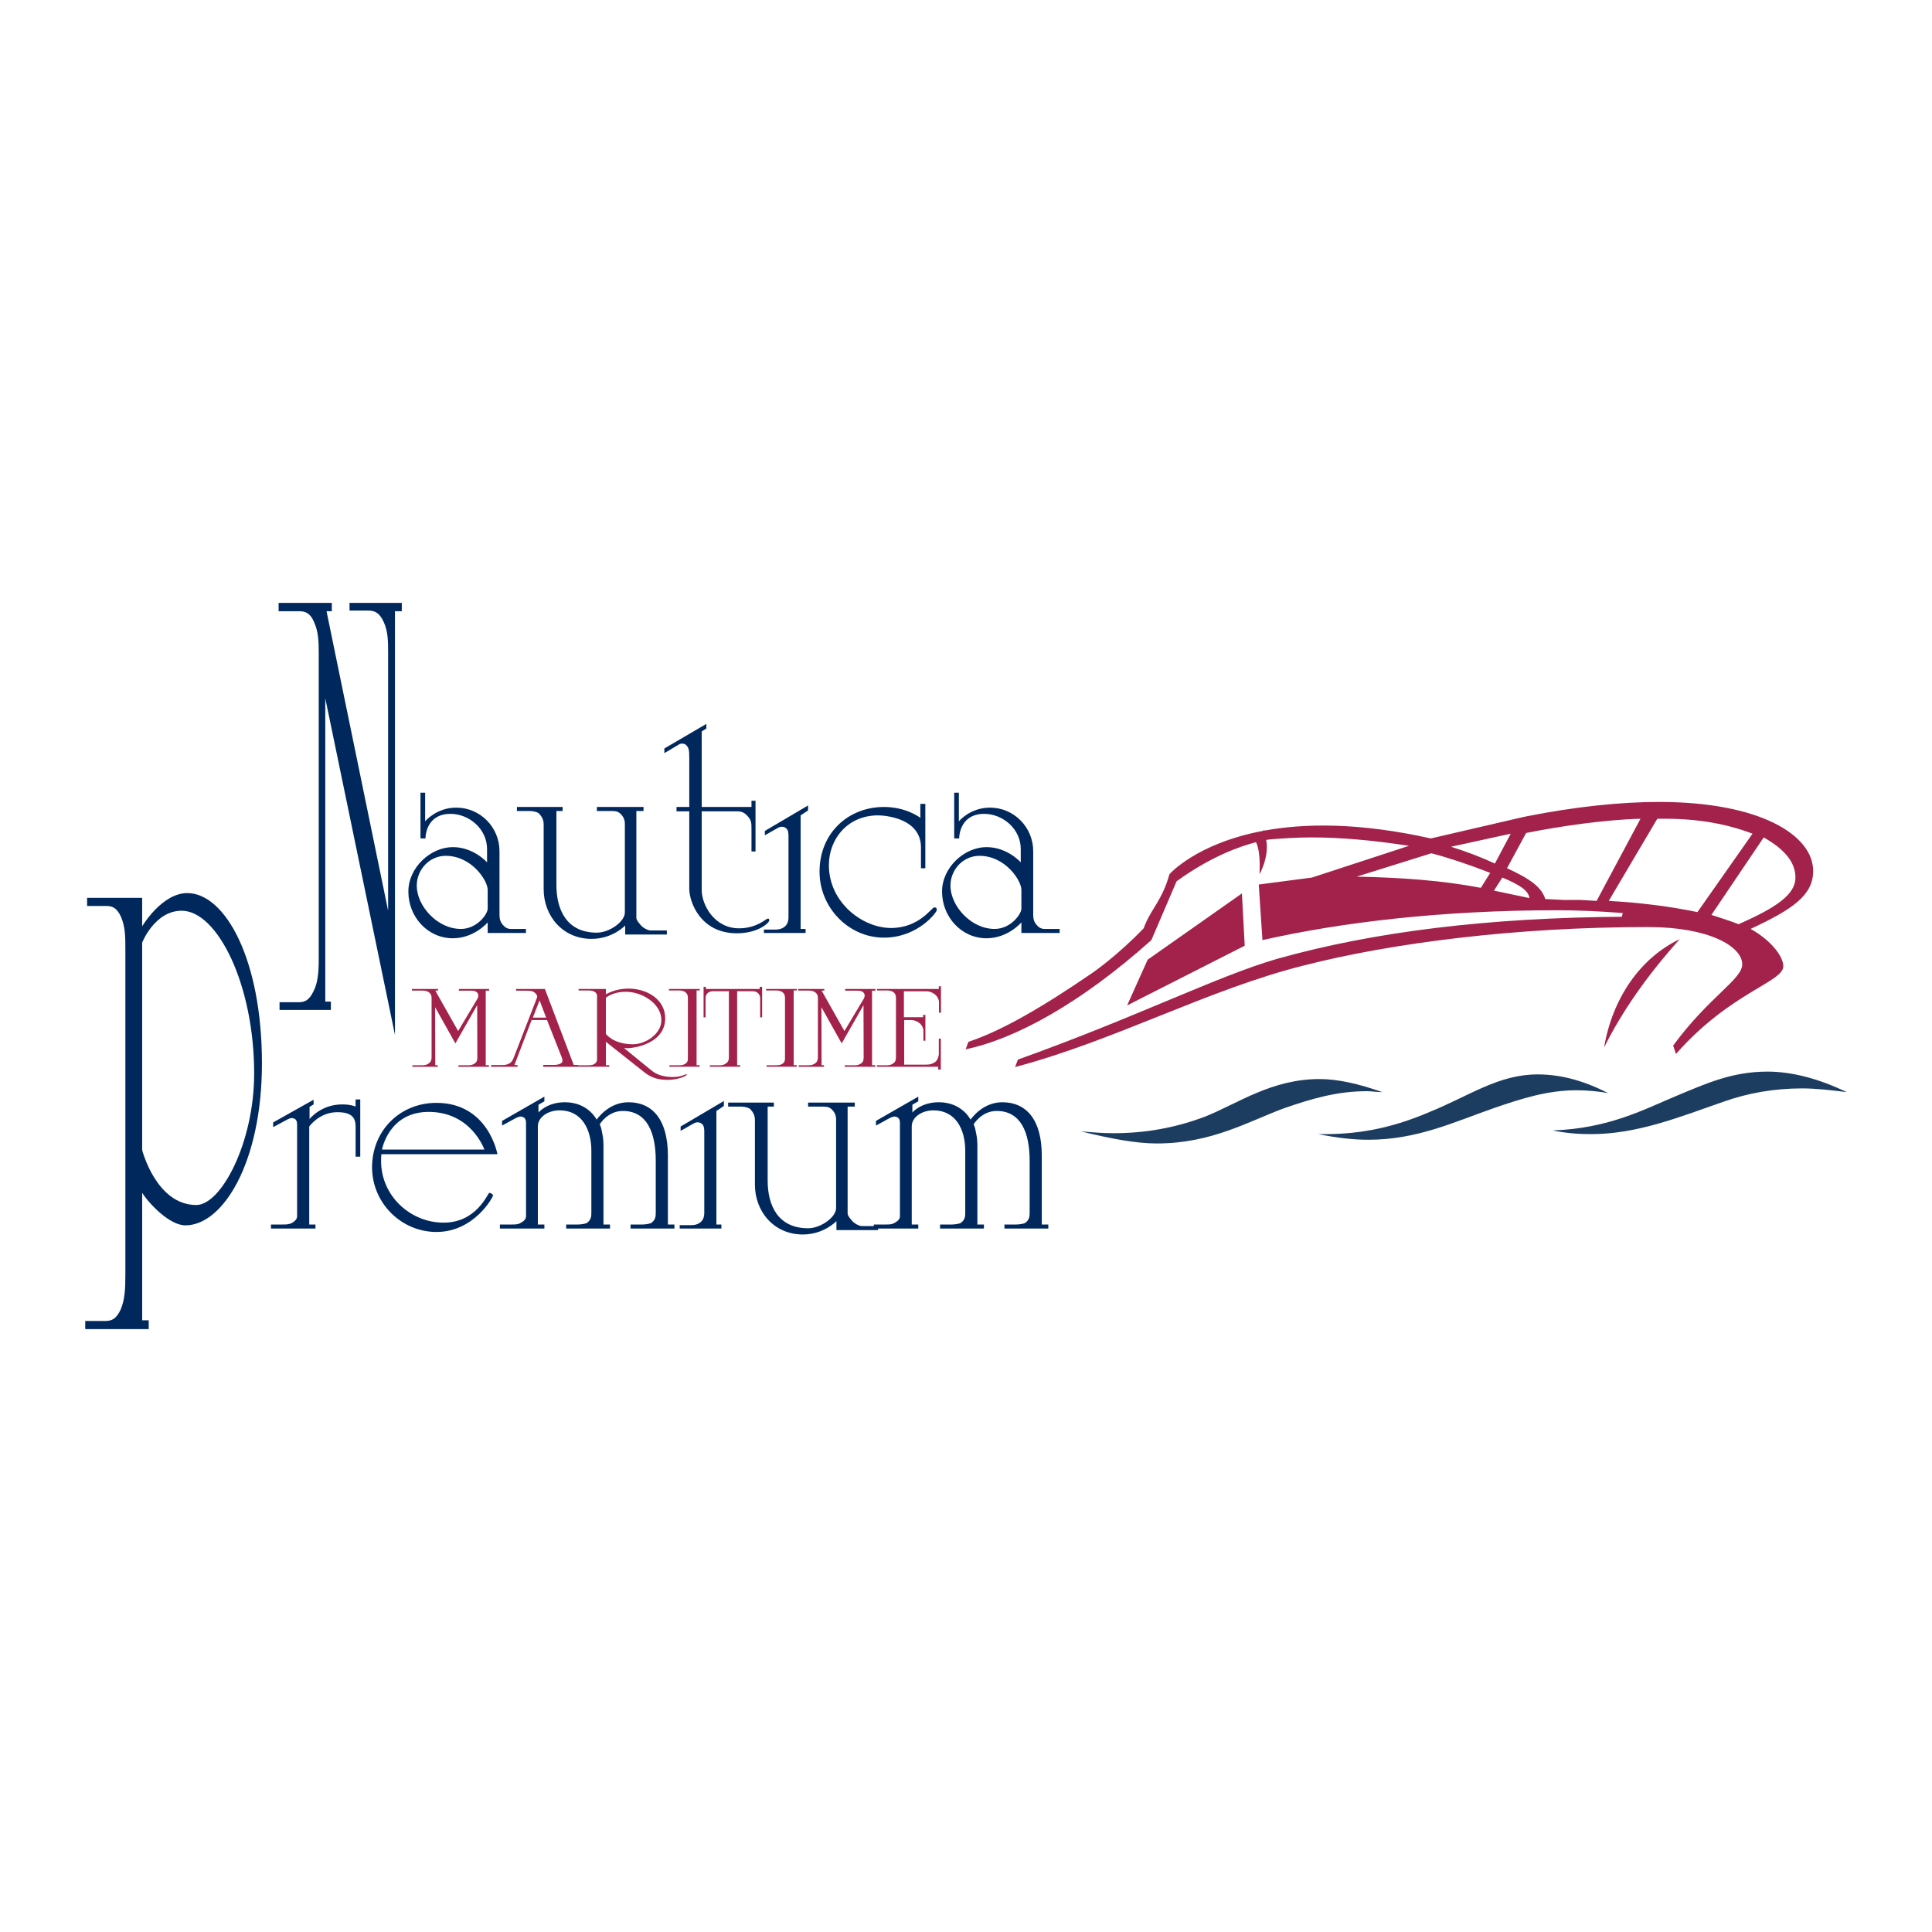 <?xml version="1.0" encoding="utf-8"?>
<!-- Generator: Adobe Illustrator 13.0.0, SVG Export Plug-In . SVG Version: 6.00 Build 14948)  -->
<!DOCTYPE svg PUBLIC "-//W3C//DTD SVG 1.0//EN" "http://www.w3.org/TR/2001/REC-SVG-20010904/DTD/svg10.dtd">
<svg version="1.0" id="Layer_1" xmlns="http://www.w3.org/2000/svg" xmlns:xlink="http://www.w3.org/1999/xlink" x="0px" y="0px"
	 width="192.756px" height="192.756px" viewBox="0 0 192.756 192.756" enable-background="new 0 0 192.756 192.756"
	 xml:space="preserve">
<g>
	<polygon fill-rule="evenodd" clip-rule="evenodd" fill="#FFFFFF" points="0,0 192.756,0 192.756,192.756 0,192.756 0,0 	"/>
	<path fill-rule="evenodd" clip-rule="evenodd" fill="#00285D" d="M39.406,60.981v42.271l-6.953-33.587v30.267h0.559v0.83h-5.122
		v-0.768h1.894c0.621,0,1.055-0.191,1.49-1.084c0.435-0.83,0.527-1.917,0.527-3.193V65.259c0-1.277-0.031-2.235-0.465-3.192
		c-0.373-0.894-0.869-1.086-1.49-1.086h-2.049v-0.83h5.308v0.83h-0.528l6.146,29.883V65.259c0-1.277,0-2.235-0.435-3.192
		c-0.403-0.894-0.869-1.149-1.521-1.149h-1.894v-0.767h5.214v0.83H39.406L39.406,60.981z"/>
	<path fill-rule="evenodd" clip-rule="evenodd" fill="#00285D" d="M48.656,93.083v-1.055c0,0-1.334,1.583-3.476,1.583
		c-2.514,0-4.438-2.142-4.438-4.656c0-2.421,2.235-4.438,4.438-4.438c2.08,0,3.414,1.521,3.414,1.521v-1.334
		c0-1.986-1.769-3.507-3.663-3.507c-1.893,0-2.452,1.428-2.483,2.452h-0.497v-4.562h0.465v2.855c0,0,1.118-1.365,3.104-1.365
		c2.39,0,4.314,1.956,4.314,4.345v6.363c0,0.403,0.093,0.714,0.342,0.993c0.217,0.249,0.434,0.403,0.807,0.403h1.49v0.404H48.656
		L48.656,93.083z M48.656,88.769c0-0.9-1.583-3.383-4.19-3.383c-1.614,0-2.887,1.366-2.887,2.98c0,1.986,2.018,4.314,4.408,4.314
		c1.614,0,2.669-1.49,2.669-2.017V88.769L48.656,88.769z"/>
	<path fill-rule="evenodd" clip-rule="evenodd" fill="#00285D" d="M62.373,93.238v-0.9c0,0-1.241,1.334-3.352,1.334
		c-2.887,0-4.78-2.297-4.78-4.966V82.25c0-0.465-0.186-0.776-0.435-1.055c-0.124-0.155-0.559-0.279-0.931-0.279h-1.303v-0.404h4.562
		v0.404h-0.621v7.387c0,2.421,0.994,4.749,4.035,4.749c1.242,0,2.794-1.086,2.794-2.018v-8.846c0-0.435-0.187-0.776-0.466-1.024
		c-0.279-0.249-0.559-0.249-0.931-0.249h-1.397v-0.404h4.656v0.404H63.49v10.646c0,0.279,0.341,0.621,0.527,0.838
		c0.155,0.155,0.59,0.435,0.9,0.435h1.614v0.403H62.373L62.373,93.238z"/>
	<path fill-rule="evenodd" clip-rule="evenodd" fill="#00285D" d="M73.517,93.114c-3.601,0-4.749-3.073-4.749-4.47v-7.697h-1.273
		v-0.435h1.273V75.67c0-0.807-0.031-1.024-0.28-1.304c-0.186-0.217-0.559-0.217-0.745-0.093l-1.459,0.869v-0.466l4.19-2.452v0.465
		L70.01,72.97v7.542h4.966v-0.621h0.403v5.06h-0.403v-2.266c0-0.497,0-0.838-0.342-1.21c-0.279-0.341-0.589-0.527-1.055-0.527H70.01
		V88.8c0,1.459,1.241,3.818,3.725,3.818c1.8,0,2.731-0.993,2.855-0.962c0.093,0,0.155-0.031,0.155,0.186
		S75.659,93.114,73.517,93.114L73.517,93.114z"/>
	<path fill-rule="evenodd" clip-rule="evenodd" fill="#00285D" d="M79.878,81.351V92.68h0.496v0.404h-4.159v-0.342h1.18
		c0.31,0,0.59-0.062,0.838-0.248c0.311-0.217,0.435-0.559,0.435-0.993v-8.008c0-0.341,0-0.652-0.248-0.869
		c-0.218-0.156-0.465-0.187-0.745-0.062l-1.366,0.776v-0.435l4.314-2.545v0.497L79.878,81.351L79.878,81.351z"/>
	<path fill-rule="evenodd" clip-rule="evenodd" fill="#00285D" d="M88.191,93.549c-3.507,0-6.425-2.979-6.425-6.58
		c0-3.88,2.886-6.457,6.425-6.457c2.266,0,3.632,1.086,3.632,1.086v-1.396h0.497v6.425h-0.435v-2.08c0-2.917-3.57-3.197-4.283-3.197
		c-3.042,0-4.904,2.359-4.904,4.966c0,3.725,3.352,6.27,6.208,6.27c2.793,0,4.066-2.049,4.283-2.049s0.249,0,0.279,0.249
		C93.499,90.973,91.605,93.549,88.191,93.549L88.191,93.549z"/>
	<path fill-rule="evenodd" clip-rule="evenodd" fill="#00285D" d="M101.904,93.083v-1.055c0,0-1.335,1.583-3.477,1.583
		c-2.514,0-4.438-2.142-4.438-4.656c0-2.421,2.235-4.438,4.438-4.438c2.08,0,3.414,1.521,3.414,1.521v-1.334
		c0-1.986-1.769-3.507-3.662-3.507s-2.452,1.428-2.483,2.452H95.2v-4.562h0.466v2.855c0,0,1.117-1.365,3.104-1.365
		c2.39,0,4.314,1.956,4.314,4.345v6.363c0,0.403,0.093,0.714,0.341,0.993c0.218,0.249,0.435,0.403,0.808,0.403h1.489v0.404H101.904
		L101.904,93.083z M101.904,88.769c0-0.9-1.583-3.383-4.19-3.383c-1.614,0-2.887,1.366-2.887,2.98c0,1.986,2.018,4.314,4.407,4.314
		c1.614,0,2.67-1.49,2.67-2.017V88.769L101.904,88.769z"/>
	<path fill-rule="evenodd" clip-rule="evenodd" fill="#00285D" d="M18.499,122.254c-1.583,0-3.631-2.164-4.314-3.248v12.719h0.652
		v0.879H8.504v-0.811h2.018c0.621,0,1.086-0.203,1.521-1.15c0.403-0.947,0.465-2.029,0.465-3.383V94.855
		c0-1.353,0-2.367-0.435-3.382c-0.435-0.947-0.9-1.083-1.49-1.083H8.69v-0.812h5.494v2.841c0,0,1.956-3.315,4.501-3.315
		c3.787,0,7.449,6.63,7.449,16.98C26.134,115.963,22.254,122.254,18.499,122.254L18.499,122.254z M18.126,90.864
		c-2.7,0-3.942,3.18-3.942,3.18v20.7c0,0,1.397,5.48,5.401,5.48c2.483,0,5.773-6.225,5.773-13.125
		C25.358,98.238,21.696,90.864,18.126,90.864L18.126,90.864z"/>
	<path fill-rule="evenodd" clip-rule="evenodd" fill="#00285D" d="M35.478,115.404v-3.012c0-0.9-0.403-1.428-1.831-1.428
		c-1.8,0-2.794,1.428-2.794,1.428v9.777h0.621v0.404h-4.439v-0.404h1.18c0.373,0,0.652,0,0.962-0.186
		c0.248-0.156,0.465-0.342,0.465-0.652v-9.156c0-0.279-0.093-0.527-0.341-0.59c-0.249-0.094-0.497,0.031-0.714,0.154l-1.335,0.715
		v-0.467l4.035-2.266v0.467l-0.403,0.248v1.211c0,0,1.117-1.459,3.259-1.459c0.9,0,1.334,0.217,1.334,0.217v-0.715h0.466v5.713
		H35.478L35.478,115.404z"/>
	<path fill-rule="evenodd" clip-rule="evenodd" fill="#00285D" d="M38.052,115.154c0,0-0.031,0.125-0.031,0.684
		c0,3.477,2.918,6.146,6.239,6.146c3.29,0,4.376-2.887,4.562-2.98c0.249,0.062,0.311,0.154,0.373,0.248
		c0.031,0.125-1.862,3.662-5.649,3.662c-3.507,0-6.425-2.887-6.425-6.455c0-3.633,2.762-6.426,6.425-6.426
		c5.183,0,6.083,5.121,6.083,5.121H38.052L38.052,115.154z M42.771,110.934c-4.004,0-4.656,3.756-4.656,3.756h10.212
		C48.326,114.689,47.022,110.934,42.771,110.934L42.771,110.934z"/>
	<path fill-rule="evenodd" clip-rule="evenodd" fill="#00285D" d="M62.911,122.574v-0.404h1.179c0.249,0,0.776-0.062,0.932-0.186
		c0.372-0.311,0.403-0.59,0.403-1.025v-5.152c0-2.855-0.9-4.967-3.291-4.967c-1.521,0-2.297,1.336-2.297,1.336
		c0.155,0.34,0.187,0.559,0.249,0.9c0.124,0.527,0.124,1.023,0.124,1.428v7.666h0.652v0.404h-4.376v-0.404h1.179
		c0.249,0,0.776-0.062,0.932-0.186c0.372-0.311,0.403-0.59,0.403-1.025v-6.145c0-2.143-0.962-4.035-3.166-4.035
		c-1.242,0-2.173,0.744-2.173,1.582v9.809h0.652v0.404h-4.438v-0.404h1.18c0.372,0,0.651,0,0.931-0.186
		c0.279-0.156,0.497-0.342,0.497-0.652v-9.312c0-0.279-0.093-0.527-0.373-0.59c-0.217-0.092-0.466,0.031-0.714,0.156l-1.304,0.713
		v-0.465l4.221-2.422v0.467l-0.589,0.34v0.777c0,0,0.838-1.025,2.638-1.025c2.328,0,3.166,1.738,3.166,1.738
		s1.148-1.738,3.166-1.738c2.359,0,3.942,1.678,3.942,5.34v6.859h0.652v0.404H62.911L62.911,122.574z"/>
	<path fill-rule="evenodd" clip-rule="evenodd" fill="#00285D" d="M71.475,110.84v11.33h0.497v0.404h-4.159v-0.342h1.18
		c0.311,0,0.589-0.062,0.838-0.248c0.311-0.219,0.435-0.561,0.435-0.994v-8.008c0-0.342,0-0.652-0.249-0.869
		c-0.217-0.156-0.465-0.186-0.745-0.062l-1.366,0.775v-0.434l4.314-2.545v0.496L71.475,110.84L71.475,110.84z"/>
	<path fill-rule="evenodd" clip-rule="evenodd" fill="#00285D" d="M83.451,122.729v-0.9c0,0-1.242,1.336-3.353,1.336
		c-2.886,0-4.78-2.297-4.78-4.967v-6.457c0-0.465-0.187-0.775-0.435-1.055c-0.124-0.156-0.559-0.279-0.931-0.279h-1.304v-0.404
		h4.563v0.404h-0.621v7.387c0,2.422,0.994,4.75,4.035,4.75c1.242,0,2.794-1.088,2.794-2.018v-8.848c0-0.434-0.187-0.775-0.466-1.023
		s-0.559-0.248-0.931-0.248h-1.397v-0.404h4.656v0.404h-0.714v10.646c0,0.279,0.341,0.621,0.527,0.838
		c0.155,0.154,0.59,0.434,0.9,0.434h1.615v0.404H83.451L83.451,122.729z"/>
	<path fill-rule="evenodd" clip-rule="evenodd" fill="#00285D" d="M100.213,122.574v-0.404h1.18c0.248,0,0.776-0.062,0.932-0.186
		c0.372-0.311,0.403-0.59,0.403-1.025v-5.152c0-2.855-0.9-4.967-3.29-4.967c-1.521,0-2.297,1.336-2.297,1.336
		c0.155,0.34,0.187,0.559,0.249,0.9c0.124,0.527,0.124,1.023,0.124,1.428v7.666h0.652v0.404h-4.377v-0.404h1.18
		c0.248,0,0.776-0.062,0.931-0.186c0.373-0.311,0.404-0.59,0.404-1.025v-6.145c0-2.143-0.962-4.035-3.166-4.035
		c-1.242,0-2.173,0.744-2.173,1.582v9.809h0.652v0.404h-4.438v-0.404h1.18c0.372,0,0.651,0,0.931-0.186
		c0.279-0.156,0.497-0.342,0.497-0.652v-9.312c0-0.279-0.093-0.527-0.373-0.59c-0.217-0.092-0.466,0.031-0.714,0.156l-1.304,0.713
		v-0.465l4.221-2.422v0.467l-0.589,0.34v0.777c0,0,0.838-1.025,2.638-1.025c2.328,0,3.166,1.738,3.166,1.738
		s1.148-1.738,3.166-1.738c2.358,0,3.942,1.678,3.942,5.34v6.859h0.651v0.404H100.213L100.213,122.574z"/>
	<path fill-rule="evenodd" clip-rule="evenodd" fill="#1D3D60" d="M111.078,113.061c3.247,0,6.278-0.559,9.2-1.676
		c3.248-1.305,6.604-3.727,11.366-3.727c1.84,0,3.896,0.467,6.278,1.305c-0.541,0-1.083-0.094-1.516-0.094
		c-3.031,0-5.521,0.746-8.227,1.676c-3.572,1.305-7.252,3.539-12.772,3.539c-2.058,0-4.547-0.465-7.578-1.211
		C108.913,112.967,109.995,113.061,111.078,113.061L111.078,113.061z M132.186,113.152c3.789,0,7.036-0.744,10.5-2.234
		c3.896-1.582,6.819-3.725,10.717-3.725c2.381,0,4.654,0.652,7.035,1.861c-1.082-0.186-2.164-0.279-3.139-0.279
		c-2.923,0-5.521,0.84-8.227,1.77c-4.005,1.398-7.686,3.168-12.557,3.168c-1.516,0-3.14-0.188-4.979-0.561H132.186L132.186,113.152z
		 M167.258,109.336c2.922-1.211,5.521-2.422,9.093-2.422c2.489,0,5.195,0.744,7.901,2.049c-1.516-0.188-3.03-0.373-4.438-0.373
		c-2.814,0-5.413,0.465-7.794,1.305c-4.547,1.582-8.66,3.258-13.314,3.258c-1.19,0-2.49-0.092-3.789-0.371
		C160.546,112.594,164.118,110.639,167.258,109.336L167.258,109.336z"/>
	<path fill-rule="evenodd" clip-rule="evenodd" fill="#A2224B" d="M180.9,86.902c0-3.632-5.4-6.892-15.365-6.892
		c-3.912,0-8.362,0.481-13.112,1.412l-0.517,0.109l-9.157,2.121c-7.168-1.604-12.613-1.518-16.625-0.778
		c-0.036-0.196-0.02-0.142-0.062,0.011c-6.715,1.254-9.388,4.337-9.388,4.337c-0.72,2.639-1.935,3.576-2.568,5.391
		c-2.654,2.766-5.1,4.439-5.1,4.439c-5.028,3.445-9.033,5.773-12.386,6.891l-0.279,0.746c4.937-1.025,11.455-4.564,18.532-10.896
		l2.515-5.867c3.373-2.444,6.266-3.474,7.921-3.9c0.207,0.385,0.444,1.253,0.353,3.191c0,0,0.99-1.705,0.669-3.415
		c0.3-0.052,0.464-0.067,0.464-0.067c1.304-0.093,2.607-0.186,4.004-0.186c2.98,0,6.146,0.279,9.778,0.838l-9.685,3.167
		l-5.306,0.695l0.369,5.545c7.823-1.77,17.881-2.98,29.429-2.98c1.956,0,4.098,0.093,6.519,0.279l-0.093,0.373
		c-13.317,0.093-24.772,1.49-34.364,4.191c-5.867,1.676-14.155,5.868-25.89,10.057l-0.278,0.746
		c10.15-2.701,19.184-7.73,28.869-10.151c8.754-2.235,21.14-3.818,34.271-3.818c6.146,0,9.406,1.956,9.406,3.725
		c0,1.491-3.353,3.26-6.892,8.102l0.279,0.838c5.401-6.146,10.71-7.17,10.71-8.753c0-0.932-1.118-2.515-3.26-3.726
		C178.852,90.72,180.9,89.323,180.9,86.902L180.9,86.902z M150.728,83.177l-1.583,2.98c-1.397-0.652-2.888-1.211-4.377-1.676
		L150.728,83.177L150.728,83.177z M147.747,88.578c-3.911-0.745-8.009-1.024-12.386-1.118l7.45-2.328
		c1.77,0.466,3.726,1.118,5.867,1.956L147.747,88.578L147.747,88.578z M149.052,88.857l0.838-1.304
		c1.77,0.745,2.607,1.304,2.7,2.049L149.052,88.857L149.052,88.857z M157.712,89.789h-1.676l-1.863-0.093
		c-0.372-1.21-1.583-2.049-3.817-3.073l1.883-3.477l0.036-0.042c3.26-0.651,7.766-1.324,11.397-1.417l-4.377,8.195L157.712,89.789
		L157.712,89.789z M160.506,89.882l4.843-8.195h0.838c3.353,0,6.239,0.559,8.661,1.49L169.354,91
		C166.652,90.44,163.766,90.068,160.506,89.882L160.506,89.882z M173.45,92.21c-0.651-0.279-1.583-0.559-2.7-0.931l5.215-7.729
		c2.143,1.21,3.167,2.514,3.167,4.004C179.132,89.23,177.269,90.534,173.45,92.21L173.45,92.21z"/>
	<path fill-rule="evenodd" clip-rule="evenodd" fill="#A2224B" d="M160.04,104.502c1.862-3.725,4.377-7.264,7.544-10.802
		C163.672,95.562,160.879,99.566,160.04,104.502L160.04,104.502z"/>
	<polygon fill-rule="evenodd" clip-rule="evenodd" fill="#A2224B" points="114.501,95.749 112.452,100.312 124.187,94.352 
		123.906,89.137 114.501,95.749 	"/>
	<path fill-rule="evenodd" clip-rule="evenodd" fill="#A2224B" d="M48.462,98.842v7.43h0.32v0.158h-3.043v-0.146h0.928
		c0.304,0,0.517-0.035,0.73-0.207c0.213-0.158,0.228-0.365,0.228-0.609l-0.015-5.186l-2.176,3.818l-2.023-3.611l0.015,5.783h0.244
		v0.158h-2.526v-0.146h0.928c0.289,0,0.517-0.035,0.73-0.207c0.213-0.158,0.258-0.365,0.258-0.609v-5.82
		c0-0.244-0.015-0.428-0.228-0.609c-0.183-0.172-0.426-0.209-0.73-0.209h-1.004V98.67h2.602v0.158h-0.274l2.282,4.039l1.932-3.232
		c0,0,0.228-0.391-0.061-0.635c-0.228-0.195-0.532-0.158-0.867-0.158h-0.928V98.67h3.012v0.172H48.462L48.462,98.842z"/>
	<path fill-rule="evenodd" clip-rule="evenodd" fill="#A2224B" d="M54.196,106.43v-0.182h1.126c0.167,0,0.563-0.049,0.73-0.232
		c0.152-0.158-0.016-0.549-0.016-0.549l-1.46-3.697H53.04l-1.719,4.49h0.319v0.17h-2.647v-0.17h1.126
		c0.304,0,0.502-0.049,0.746-0.184c0.244-0.133,0.396-0.572,0.396-0.572l2.312-5.955c0.076-0.184-0.03-0.342-0.198-0.488
		c-0.229-0.219-0.533-0.219-0.867-0.219h-1.02V98.67h2.876l2.875,7.578h0.426v0.182H54.196L54.196,106.43z M53.832,99.805
		l-0.669,1.721h1.324L53.832,99.805L53.832,99.805z"/>
	<path fill-rule="evenodd" clip-rule="evenodd" fill="#A2224B" d="M66.61,107.736c-0.989,0-1.658-0.221-2.358-0.781l-3.803-3.014
		v2.33h0.334v0.158h-3.134v-0.146h0.989c0.32,0,0.563-0.023,0.761-0.207s0.167-0.377,0.167-0.621v-5.82
		c0-0.244,0.046-0.428-0.152-0.611c-0.198-0.182-0.456-0.207-0.761-0.207h-0.928V98.67h2.724v0.537c0,0,0.882-0.574,2.251-0.574
		c1.856,0,3.667,1.074,3.667,2.967c0,2.756-3.728,3.098-4.123,2.951l2.814,2.295c0.487,0.391,1.217,0.609,2.069,0.609
		c0.958,0,1.278-0.354,1.399-0.256C68.618,107.26,67.812,107.736,66.61,107.736L66.61,107.736z M62.441,98.951
		c-1.339,0-1.993,0.598-1.993,0.598v3.6c0,0,0.715,1.037,2.708,1.037c1.217,0,2.83-1,2.83-2.404
		C65.986,100.158,64.115,98.951,62.441,98.951L62.441,98.951z"/>
	<path fill-rule="evenodd" clip-rule="evenodd" fill="#A2224B" d="M69.498,98.816v7.455h0.304v0.158H66.79v-0.146h0.928
		c0.289,0,0.517-0.023,0.73-0.207c0.198-0.17,0.183-0.365,0.183-0.609v-5.846c0-0.242-0.016-0.426-0.228-0.609
		c-0.198-0.17-0.426-0.195-0.731-0.195h-0.928V98.67h3.073v0.146H69.498L69.498,98.816z"/>
	<path fill-rule="evenodd" clip-rule="evenodd" fill="#A2224B" d="M75.841,101.502v-1.893c0-0.23-0.061-0.391-0.259-0.561
		c-0.152-0.123-0.319-0.158-0.563-0.158h-1.476v7.381h0.305v0.158H70.82v-0.146h0.928c0.304,0,0.502-0.035,0.715-0.207
		c0.213-0.158,0.258-0.365,0.258-0.609v-6.576H71.2c-0.228,0-0.411,0.035-0.562,0.158c-0.198,0.17-0.244,0.33-0.244,0.561v1.893
		h-0.198v-3.051h0.229v0.219h5.37v-0.219h0.243v3.051H75.841L75.841,101.502z"/>
	<path fill-rule="evenodd" clip-rule="evenodd" fill="#A2224B" d="M79.186,98.816v7.455h0.304v0.158h-3.012v-0.146h0.928
		c0.289,0,0.517-0.023,0.73-0.207c0.198-0.17,0.183-0.365,0.183-0.609v-5.846c0-0.242-0.015-0.426-0.228-0.609
		c-0.198-0.17-0.426-0.195-0.73-0.195h-0.928V98.67h3.073v0.146H79.186L79.186,98.816z"/>
	<path fill-rule="evenodd" clip-rule="evenodd" fill="#A2224B" d="M87.003,98.842v7.43h0.32v0.158H84.28v-0.146h0.928
		c0.304,0,0.517-0.035,0.73-0.207c0.213-0.158,0.229-0.365,0.229-0.609l-0.015-5.186l-2.176,3.818l-2.023-3.611l0.015,5.783h0.244
		v0.158h-2.526v-0.146h0.928c0.289,0,0.517-0.035,0.73-0.207c0.213-0.158,0.259-0.365,0.259-0.609v-5.82
		c0-0.244-0.015-0.428-0.228-0.609c-0.183-0.172-0.426-0.209-0.73-0.209H79.64V98.67h2.602v0.158h-0.274l2.282,4.039l1.932-3.232
		c0,0,0.228-0.391-0.061-0.635c-0.229-0.195-0.533-0.158-0.868-0.158h-0.928V98.67h3.012v0.172H87.003L87.003,98.842z"/>
	<path fill-rule="evenodd" clip-rule="evenodd" fill="#A2224B" d="M93.681,101.037v-1.098c0-0.158-0.137-0.537-0.426-0.744
		c-0.472-0.33-0.7-0.293-1.187-0.293h-1.887v2.586h1.917v-0.23h0.228v2.574h-0.198v-1.037c0-0.16-0.122-0.537-0.426-0.744
		c-0.457-0.33-0.791-0.281-1.156-0.281h-0.335v4.453h1.872c0.487,0,0.791,0.025,1.202-0.256c0.289-0.207,0.38-0.635,0.38-0.793
		v-1.549h0.198v3.086h-0.258v-0.281h-6.116v-0.146h0.928c0.289,0,0.518-0.035,0.73-0.207c0.213-0.17,0.243-0.365,0.243-0.609v-5.846
		c0-0.242-0.015-0.426-0.228-0.609c-0.197-0.17-0.426-0.195-0.73-0.195h-0.928V98.67h6.162v-0.268h0.213v2.635H93.681
		L93.681,101.037z"/>
</g>
</svg>
